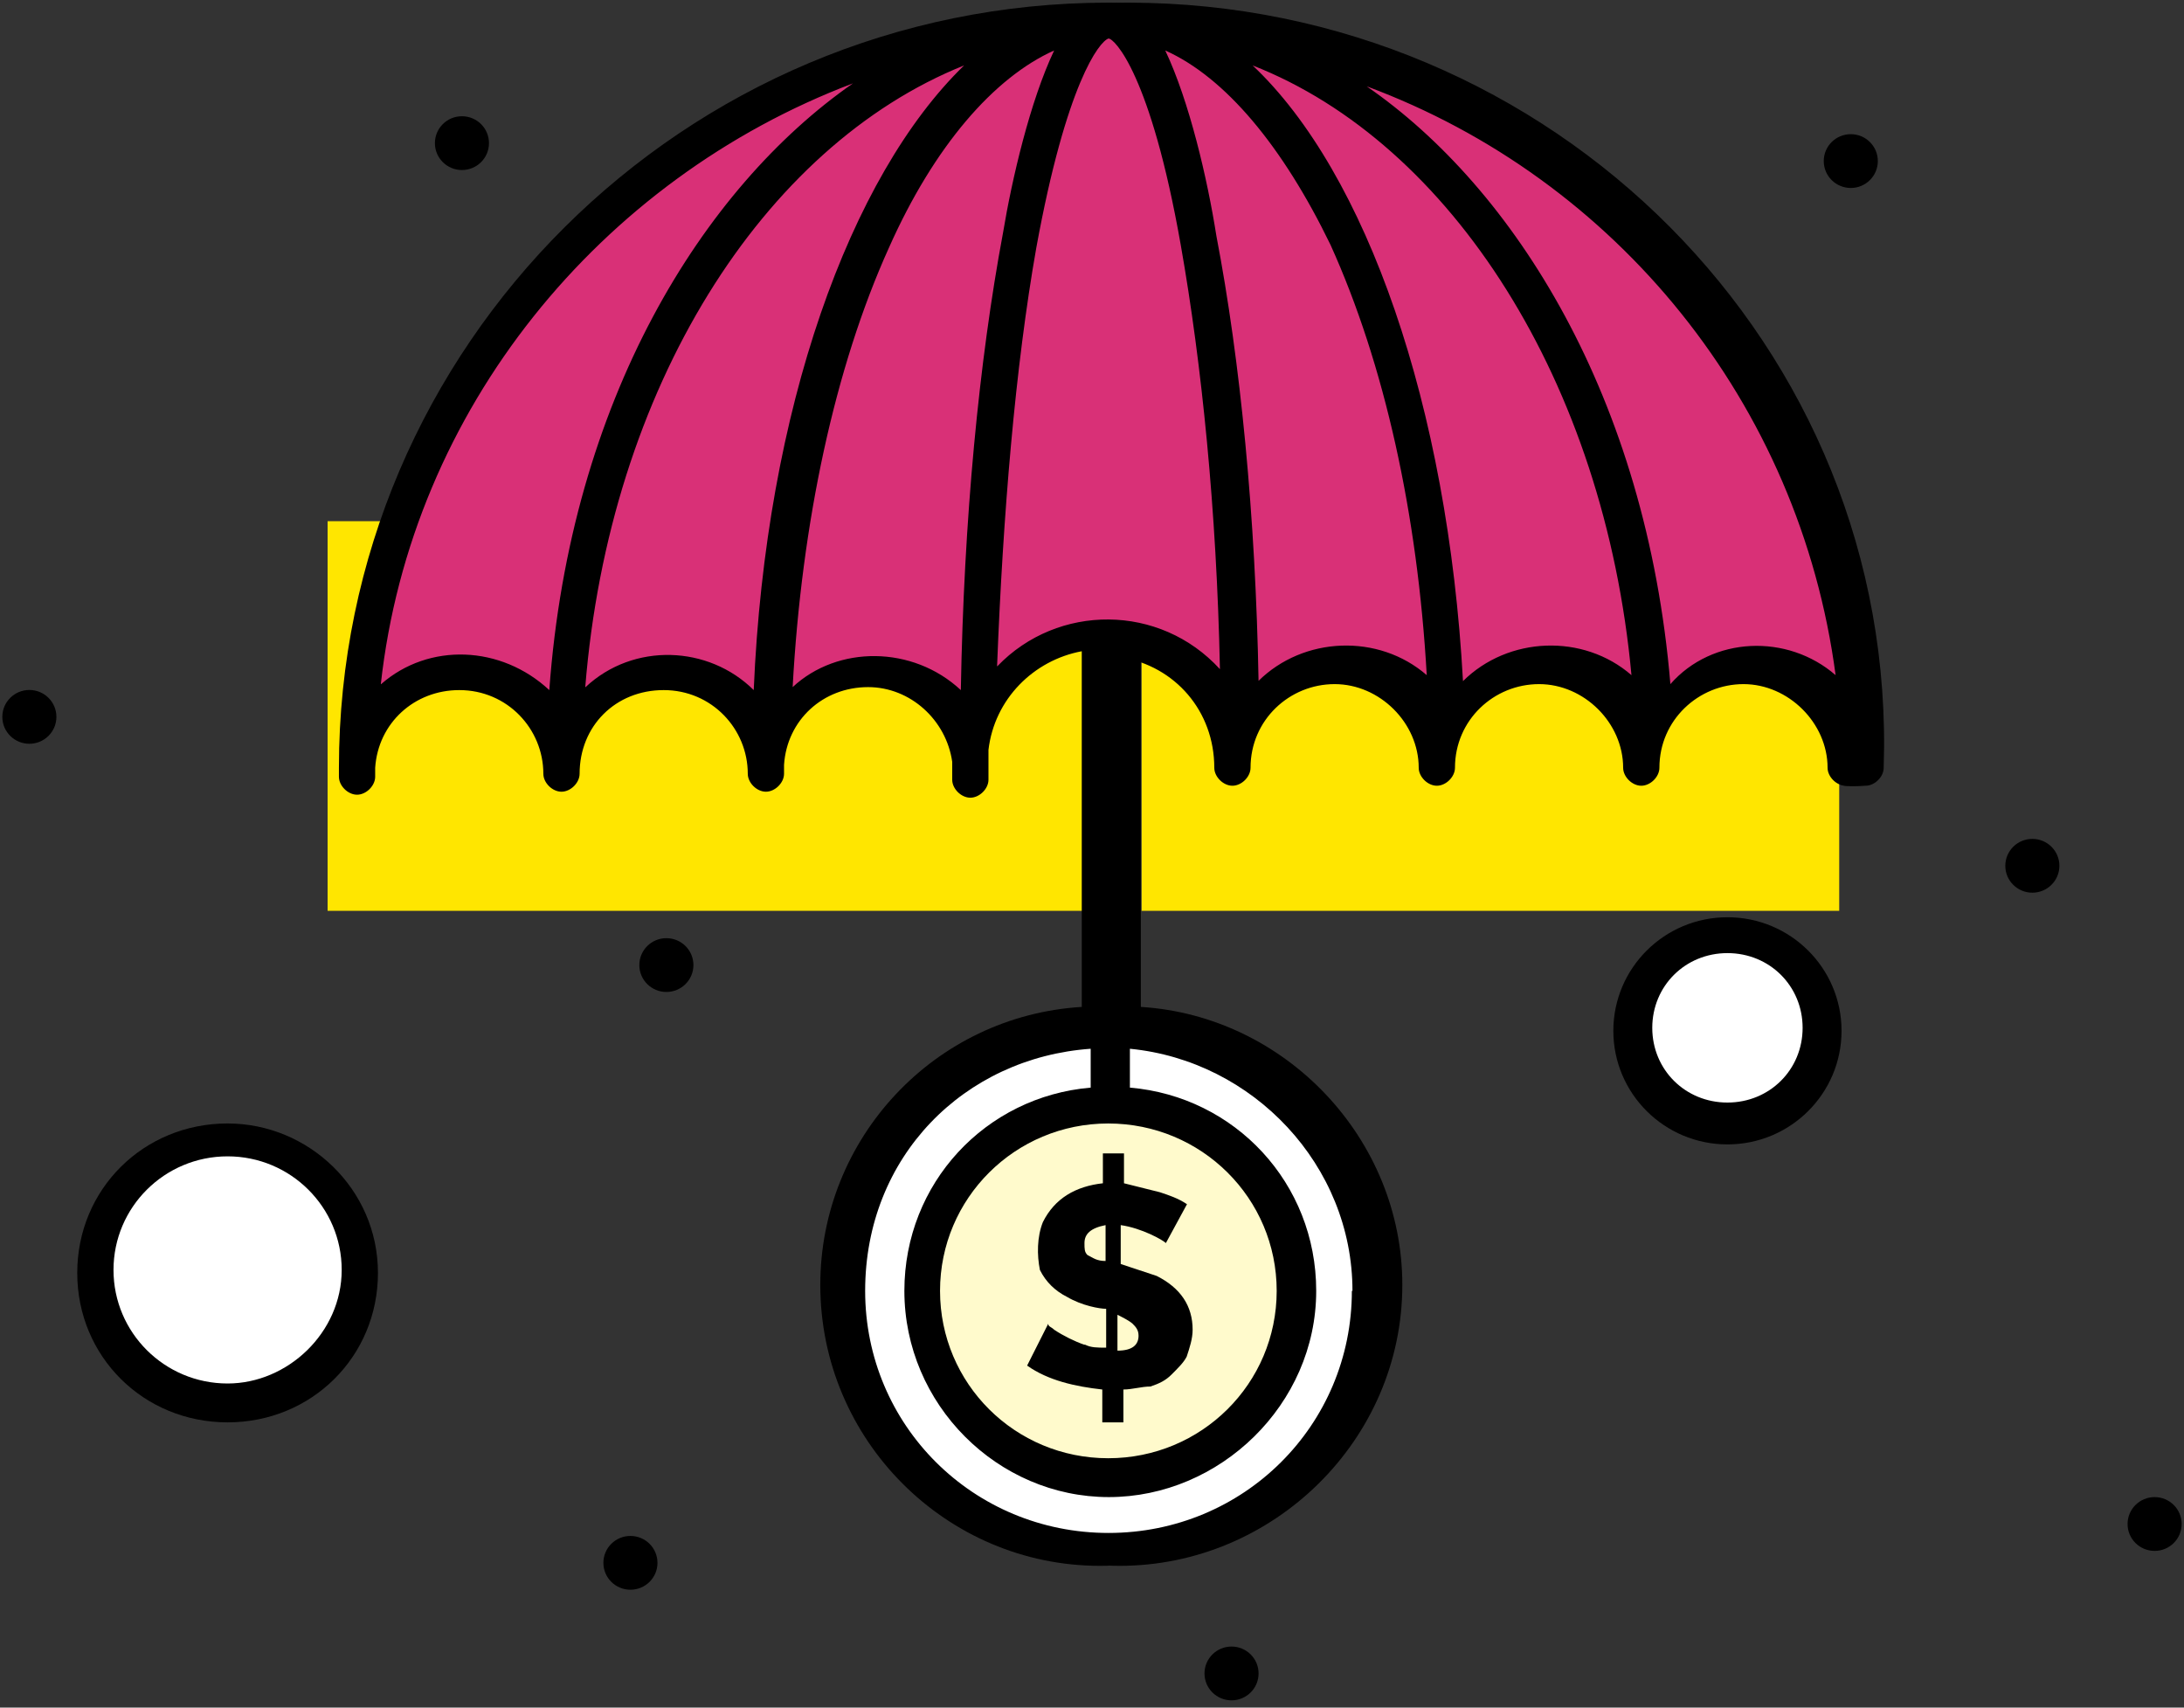 <?xml version="1.0" encoding="UTF-8"?> <svg xmlns="http://www.w3.org/2000/svg" width="220" height="172" viewBox="0 0 220 172" fill="none"><rect x="0" y="0" width="220" height="172" fill="#333333" stroke="none"/><path d="M186.435 13.515C187.931 13.515 189.158 14.719 189.158 16.224C189.158 17.729 187.931 18.934 186.435 18.934C184.938 18.934 183.711 17.729 183.711 16.224C183.711 14.719 184.938 13.515 186.435 13.515Z" fill="black"></path><path d="M113.633 0.268C70.951 0.268 36.141 34.889 36.141 77.338V78.241C36.141 79.144 37.039 80.047 37.966 80.047C38.894 80.047 39.792 79.144 39.792 78.241V77.338C40.092 72.822 43.743 69.51 48.263 69.51C53.112 69.51 56.733 73.424 56.733 77.94C56.733 78.843 57.631 79.746 58.559 79.746C59.487 79.746 60.385 78.843 60.385 77.94C60.385 73.123 64.007 69.51 68.856 69.51C73.705 69.51 77.326 73.424 77.326 77.94C77.326 78.843 78.224 79.746 79.152 79.746C80.08 79.746 80.978 78.843 80.978 77.94V77.037C81.277 72.521 84.899 69.21 89.448 69.21C93.699 69.21 97.32 72.521 97.919 76.736V78.542C97.919 79.445 98.817 80.349 99.745 80.349C100.673 80.349 101.571 79.445 101.571 78.542V75.532C102.169 70.414 106.12 66.5 110.969 65.597V101.422C96.123 102.326 84.63 114.669 84.63 129.421C84.63 145.076 97.35 157.72 112.795 157.72C128.24 157.72 141.26 145.076 141.26 129.421C141.26 114.669 129.467 102.326 114.92 101.422V66.199C120.368 67.102 124.319 71.618 124.319 77.338C124.319 78.241 125.217 79.144 126.144 79.144C127.072 79.144 127.97 78.241 127.97 77.338C127.97 72.521 131.891 68.908 136.441 68.908C140.99 68.908 144.911 72.822 144.911 77.338C144.911 78.241 145.809 79.144 146.737 79.144C147.665 79.144 148.563 78.241 148.563 77.338C148.563 72.521 152.484 68.908 157.034 68.908C161.583 68.908 165.504 72.822 165.504 77.338C165.504 78.241 166.402 79.144 167.33 79.144C168.258 79.144 169.156 78.241 169.156 77.338C169.156 72.521 173.107 68.908 177.627 68.908C182.146 68.908 186.097 72.822 186.097 77.338C186.097 78.241 183.355 79.473 187.923 79.144C188.851 79.144 189.749 78.241 189.749 77.338C191.156 34.889 156.345 0.268 113.633 0.268ZM40.361 68.908C43.414 41.211 62.48 18.03 87.922 8.396C72.777 18.933 59.457 40.308 57.332 69.51C52.483 64.995 45.21 64.694 40.391 68.908H40.361ZM60.954 69.21C63.378 39.104 78.823 14.718 99.116 6.59C87.623 17.729 79.122 41.211 77.925 69.51C73.375 64.995 65.803 64.694 60.984 69.21H60.954ZM81.846 69.21C82.744 52.651 86.096 36.996 91.544 24.954C96.093 14.718 102.139 7.794 108.186 5.084C105.761 10.202 103.935 18.03 103.037 23.449C100.613 36.394 99.086 52.35 98.787 69.51C93.938 64.995 86.366 64.995 81.846 69.21ZM113.633 113.164C123.032 113.164 130.604 120.69 130.604 130.023C130.604 139.356 123.032 146.882 113.633 146.882C104.235 146.882 96.692 139.356 96.692 130.023C96.692 120.69 104.265 113.164 113.633 113.164ZM138.177 130.023C138.177 143.57 127.282 154.408 113.663 154.408C100.044 154.408 89.149 143.57 89.149 130.023C89.149 116.475 99.146 106.54 111.867 105.637V109.551C101.271 110.454 93.1 119.185 93.1 130.023C93.1 141.463 102.499 150.796 113.693 150.796C124.887 150.796 134.585 141.463 134.585 130.023C134.585 119.185 126.414 110.454 115.818 109.551V105.637C128.24 106.842 138.237 117.378 138.237 130.023H138.177ZM102.439 67.102C103.037 51.748 104.265 36.996 106.39 24.954C109.413 8.396 112.735 4.181 113.663 3.88C114.262 3.88 117.913 7.493 120.936 24.653C123.062 36.695 124.558 51.447 124.887 67.403C118.841 60.78 108.545 60.78 102.469 67.102H102.439ZM128.778 68.607C128.479 52.049 126.953 36.394 124.528 23.75C123.63 18.03 121.804 10.202 119.38 5.084C125.426 7.794 131.203 14.718 136.022 24.653C141.469 36.695 144.792 51.748 145.72 68.005C140.871 63.791 133.298 64.091 128.748 68.607H128.778ZM149.371 68.607C147.845 40.91 139.673 17.428 128.18 6.59C148.174 14.417 163.619 38.502 166.342 68.005C161.493 63.791 153.921 64.091 149.371 68.607ZM170.263 68.908C167.839 40.007 154.519 18.933 139.673 8.697C164.816 18.03 183.284 40.609 186.905 68.005C182.056 63.791 174.484 64.091 170.263 68.908Z" fill="black"></path><rect x="115" y="64.168" width="70.269" height="27.576" fill="#FFE600"></rect><rect x="33" y="52.498" width="76.664" height="39.246" fill="#FFE600"></rect><path d="M217.04 150.797C218.537 150.797 219.764 152.001 219.764 153.506C219.764 155.012 218.537 156.216 217.04 156.216C215.544 156.216 214.316 155.012 214.316 153.506C214.316 152.001 215.544 150.797 217.04 150.797Z" fill="black"></path><path d="M204.724 84.498C206.22 84.498 207.448 85.702 207.448 87.208C207.448 88.713 206.22 89.917 204.724 89.917C203.227 89.917 202 88.713 202 87.208C202 85.702 203.227 84.498 204.724 84.498Z" fill="black"></path><path d="M124.056 165.85C125.552 165.85 126.78 167.054 126.78 168.559C126.78 170.064 125.552 171.269 124.056 171.269C122.559 171.269 121.332 170.064 121.332 168.559C121.332 167.054 122.559 165.85 124.056 165.85Z" fill="black"></path><path d="M111.578 103.334C126.338 103.334 138.441 114.95 138.441 129.471C138.441 143.991 126.338 155.607 111.578 155.607C96.818 155.607 84.715 143.991 84.715 129.471C84.715 114.95 96.818 103.334 111.578 103.334Z" fill="white"></path><path d="M111.603 110.498C122.373 110.498 131.205 119.165 131.205 129.998C131.205 140.831 122.373 149.498 111.603 149.498C100.832 149.498 92 140.831 92 129.998C92 119.165 100.832 110.498 111.603 110.498Z" fill="#FFFACC"></path><path d="M109.212 135.443C108.314 135.142 107.087 134.54 106.189 133.938C105.889 133.637 105.59 133.637 105.59 133.336L103.465 137.551C105.59 139.056 108.314 139.658 111.037 139.959V143.271H113.163V139.959C114.061 139.959 114.988 139.658 115.886 139.658C116.784 139.357 117.413 139.056 118.012 138.454C118.61 137.852 119.239 137.25 119.538 136.648C119.837 135.744 120.137 134.841 120.137 133.938C120.137 131.53 118.909 129.723 116.515 128.519C115.617 128.218 114.689 127.917 113.791 127.616L112.893 127.315V123.401C115.018 123.702 117.144 124.906 117.443 125.207L119.568 121.294C118.67 120.692 117.742 120.391 116.844 120.09C115.647 119.788 114.42 119.487 113.222 119.186V116.176H111.097V119.186C108.374 119.487 106.248 120.692 105.051 123.1C104.453 124.605 104.453 126.412 104.752 127.917C105.351 129.121 106.278 130.024 107.476 130.626C109.002 131.53 110.798 131.831 111.427 131.831V135.744C110.529 135.744 109.9 135.744 109.301 135.443H109.212ZM112.564 132.433C113.163 132.734 113.761 133.035 114.091 133.336C114.39 133.637 114.689 133.938 114.689 134.54C114.689 135.443 114.091 136.045 112.564 136.045V132.433ZM109.541 126.412C109.242 126.111 109.242 125.81 109.242 125.207C109.242 124.304 109.84 123.702 111.367 123.401V127.014C110.469 127.014 110.14 126.713 109.541 126.412Z" fill="black"></path><path d="M67.126 94.498C68.623 94.498 69.85 95.702 69.85 97.208C69.85 98.713 68.623 99.917 67.126 99.917C65.629 99.917 64.402 98.713 64.402 97.208C64.402 95.702 65.629 94.498 67.126 94.498Z" fill="black"></path><path d="M63.505 154.709C65.002 154.709 66.229 155.913 66.229 157.418C66.229 158.924 65.002 160.128 63.505 160.128C62.008 160.128 60.781 158.924 60.781 157.418C60.781 155.913 62.008 154.709 63.505 154.709Z" fill="black"></path><path d="M174.042 95.498C178.461 95.498 182.084 99.054 182.084 103.498C182.084 107.943 178.461 111.498 174.042 111.498C169.623 111.498 166 107.943 166 103.498C166 99.054 169.623 95.498 174.042 95.498Z" fill="white"></path><path d="M23.068 115.498C30.249 115.498 36.137 121.276 36.137 128.498C36.137 135.72 30.249 141.498 23.068 141.498C15.888 141.498 10 135.72 10 128.498C10 121.276 15.888 115.498 23.068 115.498Z" fill="white"></path><path d="M46.532 11.708C48.029 11.708 49.256 12.912 49.256 14.418C49.256 15.923 48.029 17.127 46.532 17.127C45.036 17.127 43.809 15.923 43.809 14.418C43.809 12.912 45.036 11.708 46.532 11.708Z" fill="black"></path><path d="M2.958 69.498C4.455 69.498 5.682 70.702 5.682 72.208C5.682 73.713 4.455 74.917 2.958 74.917C1.462 74.917 0.234 73.713 0.234 72.208C0.234 70.702 1.462 69.498 2.958 69.498Z" fill="black"></path><path d="M40.332 48.551L36.18 70.416L48.081 67.372L56.108 71.801L65.796 66.819L76.037 70.971L88.215 66.819L97.626 70.14L107.313 63.497L115.34 64.328L123.92 71.247L134.161 65.988L144.402 71.247L150.768 67.096L158.795 65.988L164.607 72.908L171.527 66.819L177.616 66.265L186.197 71.524L184.536 57.962L177.34 38.587L157.965 16.444L136.099 4.542L102.054 1.498L72.599 12.766L52.787 28.069L40.332 48.551Z" fill="#D93077"></path><path d="M111.633 0.268C68.951 0.268 34.141 34.889 34.141 77.338V78.241C34.141 79.144 35.039 80.047 35.966 80.047C36.894 80.047 37.792 79.144 37.792 78.241V77.338C38.092 72.822 41.743 69.51 46.263 69.51C51.112 69.51 54.733 73.424 54.733 77.94C54.733 78.843 55.631 79.746 56.559 79.746C57.487 79.746 58.385 78.843 58.385 77.94C58.385 73.123 62.007 69.51 66.856 69.51C71.705 69.51 75.326 73.424 75.326 77.94C75.326 78.843 76.224 79.746 77.152 79.746C78.08 79.746 78.978 78.843 78.978 77.94V77.037C79.277 72.521 82.899 69.21 87.448 69.21C91.699 69.21 95.32 72.521 95.919 76.736V78.542C95.919 79.445 96.817 80.349 97.745 80.349C98.673 80.349 99.571 79.445 99.571 78.542V75.532C100.169 70.414 104.12 66.5 108.969 65.597V101.422C94.123 102.326 82.63 114.669 82.63 129.421C82.63 145.076 95.35 157.72 110.795 157.72C126.24 157.72 139.26 145.076 139.26 129.421C139.26 114.669 127.467 102.326 112.92 101.422V66.199C118.368 67.102 122.319 71.618 122.319 77.338C122.319 78.241 123.217 79.144 124.144 79.144C125.072 79.144 125.97 78.241 125.97 77.338C125.97 72.521 129.891 68.908 134.441 68.908C138.99 68.908 142.911 72.822 142.911 77.338C142.911 78.241 143.809 79.144 144.737 79.144C145.665 79.144 146.563 78.241 146.563 77.338C146.563 72.521 150.484 68.908 155.034 68.908C159.583 68.908 163.504 72.822 163.504 77.338C163.504 78.241 164.402 79.144 165.33 79.144C166.258 79.144 167.156 78.241 167.156 77.338C167.156 72.521 171.107 68.908 175.627 68.908C180.146 68.908 184.097 72.822 184.097 77.338C184.097 78.241 184.995 79.144 185.923 79.144C186.851 79.144 187.749 78.241 187.749 77.338C189.156 34.889 154.345 0.268 111.633 0.268ZM38.361 68.908C41.414 41.211 60.48 18.03 85.922 8.396C70.777 18.933 57.457 40.308 55.332 69.51C50.483 64.995 43.21 64.694 38.391 68.908H38.361ZM58.954 69.21C61.378 39.104 76.823 14.718 97.116 6.59C85.623 17.729 77.122 41.211 75.925 69.51C71.375 64.995 63.803 64.694 58.984 69.21H58.954ZM79.846 69.21C80.744 52.651 84.096 36.996 89.544 24.954C94.093 14.718 100.139 7.794 106.186 5.084C103.761 10.202 101.935 18.03 101.037 23.449C98.613 36.394 97.086 52.35 96.787 69.51C91.938 64.995 84.366 64.995 79.846 69.21ZM111.633 113.164C121.032 113.164 128.604 120.69 128.604 130.023C128.604 139.356 121.032 146.882 111.633 146.882C102.235 146.882 94.692 139.356 94.692 130.023C94.692 120.69 102.265 113.164 111.633 113.164ZM136.177 130.023C136.177 143.57 125.282 154.408 111.663 154.408C98.044 154.408 87.149 143.57 87.149 130.023C87.149 116.475 97.146 106.54 109.867 105.637V109.551C99.271 110.454 91.1 119.185 91.1 130.023C91.1 141.463 100.499 150.796 111.693 150.796C122.887 150.796 132.585 141.463 132.585 130.023C132.585 119.185 124.414 110.454 113.818 109.551V105.637C126.24 106.842 136.237 117.378 136.237 130.023H136.177ZM100.439 67.102C101.037 51.748 102.265 36.996 104.39 24.954C107.413 8.396 110.735 4.181 111.663 3.88C112.262 3.88 115.913 7.493 118.936 24.653C121.062 36.695 122.558 51.447 122.887 67.403C116.841 60.78 106.545 60.78 100.469 67.102H100.439ZM126.778 68.607C126.479 52.049 124.953 36.394 122.528 23.75C121.63 18.03 119.804 10.202 117.38 5.084C123.426 7.794 129.203 14.718 134.022 24.653C139.469 36.695 142.792 51.748 143.72 68.005C138.871 63.791 131.298 64.091 126.748 68.607H126.778ZM147.371 68.607C145.845 40.91 137.673 17.428 126.18 6.59C146.174 14.417 161.619 38.502 164.342 68.005C159.493 63.791 151.921 64.091 147.371 68.607ZM168.263 68.908C165.839 40.007 152.519 18.933 137.673 8.697C162.816 18.03 181.284 40.609 184.905 68.005C180.056 63.791 172.484 64.091 168.263 68.908Z" fill="black"></path><path d="M174.009 92.391C167.664 92.391 162.516 97.509 162.516 103.831C162.516 110.153 167.664 115.271 174.009 115.271C180.355 115.271 185.503 110.153 185.503 103.831C185.503 97.509 180.355 92.391 174.009 92.391ZM174.009 111.056C169.759 111.056 166.437 107.744 166.437 103.53C166.437 99.315 169.759 96.003 174.009 96.003C178.26 96.003 181.582 99.315 181.582 103.53C181.582 107.744 178.26 111.056 174.009 111.056Z" fill="black"></path><path d="M22.927 113.162C14.456 113.162 7.781 119.785 7.781 128.215C7.781 136.645 14.456 143.268 22.927 143.268C31.397 143.268 38.072 136.645 38.072 128.215C38.072 119.785 31.098 113.162 22.927 113.162ZM22.927 139.354C16.581 139.354 11.433 134.236 11.433 127.914C11.433 121.592 16.581 116.474 22.927 116.474C29.272 116.474 34.42 121.592 34.42 127.914C34.42 134.236 28.973 139.354 22.927 139.354Z" fill="black"></path></svg> 